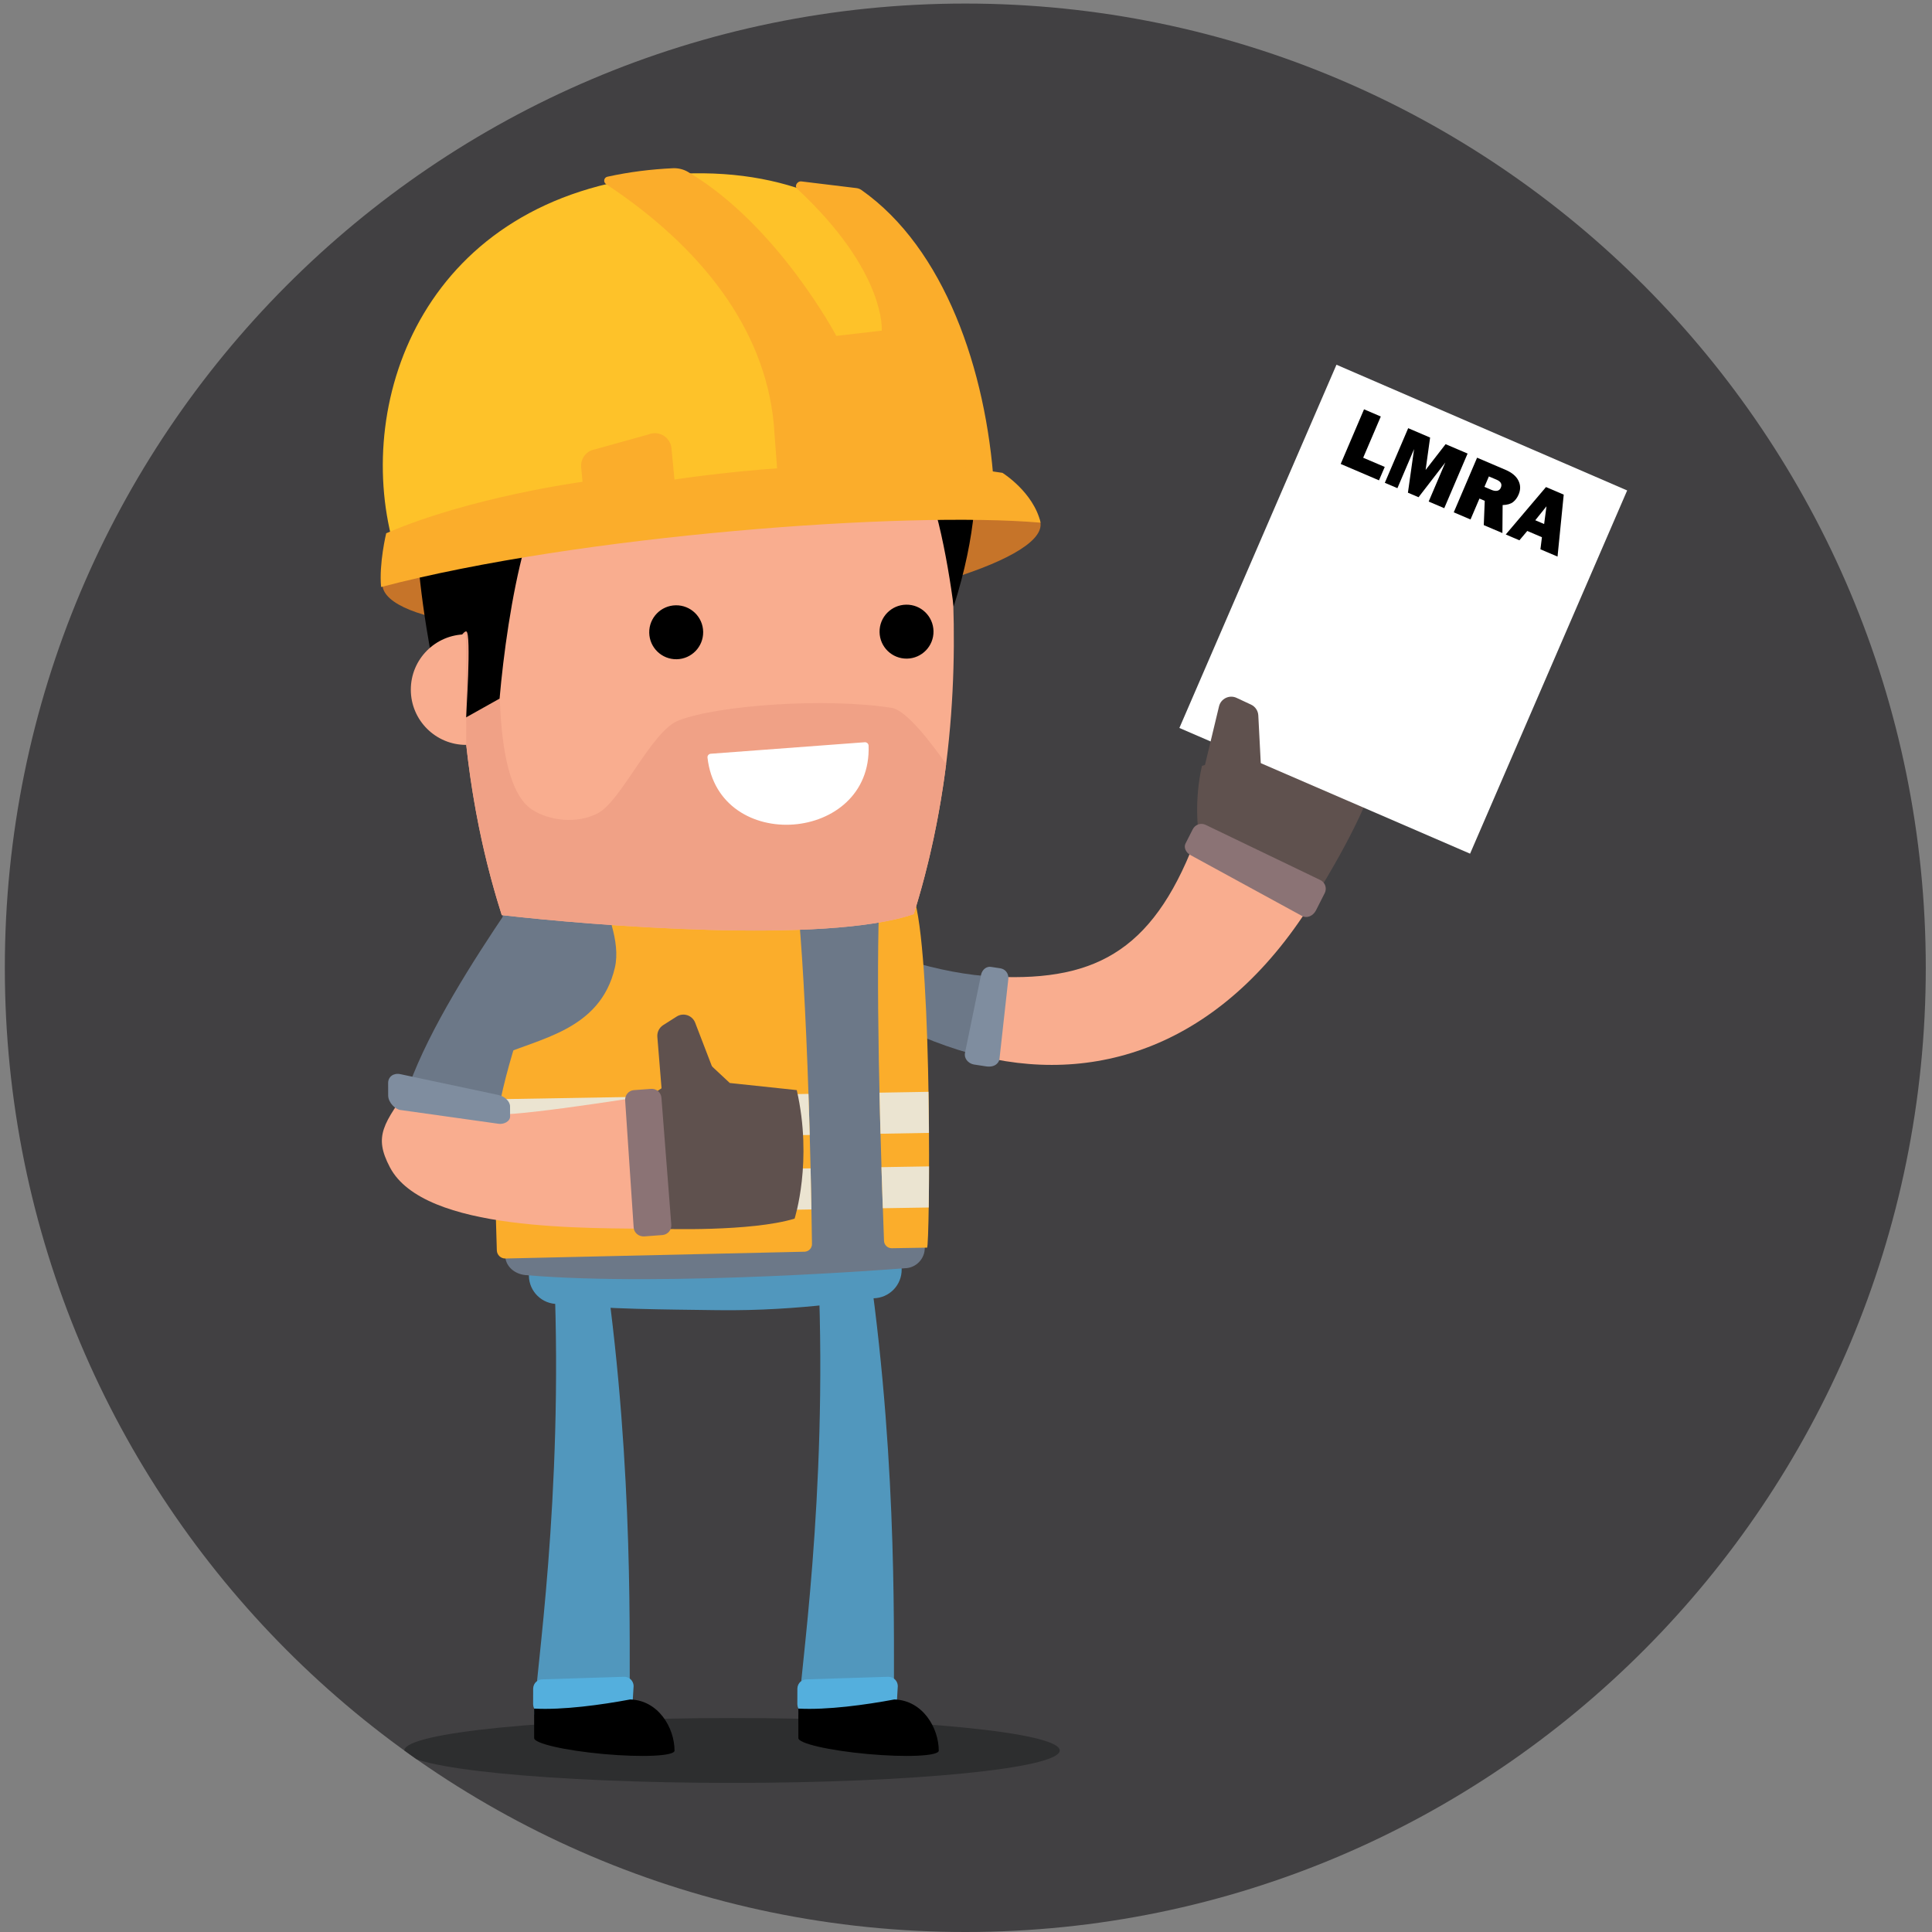 <?xml version="1.0" encoding="utf-8"?>
<!-- Generator: Adobe Illustrator 23.0.1, SVG Export Plug-In . SVG Version: 6.00 Build 0)  -->
<svg version="1.1" id="Laag_1" xmlns="http://www.w3.org/2000/svg" xmlns:xlink="http://www.w3.org/1999/xlink" x="0px" y="0px"
	 viewBox="0 0 500 500" style="enable-background:new 0 0 500 500;" xml:space="preserve">
<rect x="0" y="0" width="500" height="500" fill="#808080" stroke="none"/>
<style type="text/css">
	.st0{fill:#414042;}
	.st1{clip-path:url(#SVGID_1_);fill:#5F514E;}
	.st2{clip-path:url(#SVGID_1_);fill:#6C7888;}
	.st3{clip-path:url(#SVGID_1_);fill:#F9AD8F;}
	.st4{clip-path:url(#SVGID_1_);fill:#7F8D9F;}
	.st5{clip-path:url(#SVGID_1_);fill:#8B7375;}
	.st6{clip-path:url(#SVGID_1_);fill:#FFFFFF;}
	.st7{clip-path:url(#SVGID_1_);}
	.st8{clip-path:url(#SVGID_1_);fill:#2D2E2F;}
	.st9{clip-path:url(#SVGID_1_);fill:#5197BD;}
	.st10{clip-path:url(#SVGID_1_);fill:#54AFDD;}
	.st11{clip-path:url(#SVGID_1_);fill:#FBAD2B;}
	.st12{clip-path:url(#SVGID_1_);fill:#EBE4D1;}
	.st13{clip-path:url(#SVGID_1_);fill:#C67429;}
	.st14{clip-path:url(#SVGID_1_);fill:#F0A186;}
	.st15{clip-path:url(#SVGID_1_);fill:#FEC229;}
</style>
<path class="st0" d="M249.82,500c137.28,0,248.57-111.72,248.57-249.54c0-137.82-111.29-249.54-248.57-249.54
	S1.25,112.64,1.25,250.46C1.25,388.28,112.54,500,249.82,500"/>
<g>
	<defs>
		<path id="SVGID_3_" d="M116.97,39.51c-8.86,5.64-17.36,11.83-25.41,18.51v384.86c8.06,6.69,16.55,12.88,25.41,18.52h265.7
			c13.77-8.76,26.62-18.84,38.38-30.06V69.57c-11.76-11.22-24.61-21.3-38.38-30.05H116.97z"/>
	</defs>
	<clipPath id="SVGID_1_">
		<use xlink:href="#SVGID_3_"  style="overflow:visible;"/>
	</clipPath>
	<path class="st1" d="M341.46,230.31c0,0,12.22-19.48,14.89-30.95c0,0-10.41-11.57-28.49-17.18l-10.29,14.06l-6.5,1.96
		c-2.07,8.89-0.94,17.03-0.94,17.03C322.62,225.54,341.46,230.31,341.46,230.31"/>
	<path class="st2" d="M213.79,239.95l-6.76,9.66c13,10.41,30.64,19.86,47.26,23.85l3.27-20.68
		C243.24,252.11,226.36,246.62,213.79,239.95"/>
	<path class="st3" d="M310.14,215.25c-10.87,29.97-25.56,38.78-52.59,37.52l-3.27,20.68c31.87,7.56,64.42-4.37,87.17-43.14
		L310.14,215.25z"/>
	<path class="st4" d="M258.68,273.9c-0.03,0.96-1,2.43-3.46,2.08l-3.2-0.49c-1.55-0.3-2.57-1.67-2.28-3.01l4.16-20.22
		c0.29-1.36,1.46-2.25,2.62-2.02l2.37,0.36c1.77,0.34,2.2,1.91,2.06,2.79L258.68,273.9z"/>
	<path class="st5" d="M341.69,227.75c1.24,0.6,1.77,2.09,1.17,3.34l-2.3,4.54c-0.76,1.46-2.37,2.1-3.58,1.43l-28.91-15.78
		c-1.21-0.67-1.77-2.01-1.25-3l1.85-3.64c0.6-1.24,2.09-1.77,3.34-1.17L341.69,227.75z"/>
	
		<rect x="311.91" y="116.72" transform="matrix(0.397 -0.918 0.918 0.397 74.247 428.391)" class="st6" width="102.4" height="81.95"/>
	<path class="st1" d="M326.39,199.53l-14.74-0.76l3.83-15.96c0.48-2.01,2.68-3.07,4.55-2.2l3.73,1.74c1.1,0.51,1.83,1.59,1.89,2.8
		L326.39,199.53z"/>
	<polygon class="st7" points="358.37,120.84 356.88,124.31 346.97,120.07 353.01,105.93 357.35,107.79 352.79,118.46 	"/>
	<polygon class="st7" points="379.81,117.38 373.77,131.52 369.74,129.8 374.05,119.69 367.12,128.68 364.37,127.51 365.96,116.23 
		361.65,126.34 358.39,124.95 364.44,110.81 370.11,113.24 368.95,121.62 374.12,114.95 	"/>
	<path class="st7" d="M388.82,137.95L384,135.9l0.25-6.29l-1.37-0.58l-2.31,5.41l-4.34-1.85l6.04-14.14l7.38,3.15
		c1.63,0.7,2.73,1.62,3.31,2.77c0.58,1.15,0.6,2.35,0.06,3.6c-0.35,0.82-0.82,1.47-1.42,1.95c-0.6,0.48-1.5,0.75-2.72,0.79
		L388.82,137.95z M384.17,126l1.85,0.79c0.55,0.23,1.03,0.3,1.46,0.22c0.43-0.08,0.74-0.35,0.93-0.79c0.39-0.9,0.02-1.6-1.09-2.07
		l-2-0.85L384.17,126z"/>
	<path class="st7" d="M398.66,142.16l0.39-3.13l-3.79-1.62l-2.04,2.42l-3.53-1.51l10.41-12.27l4.59,1.96l-1.6,16.03L398.66,142.16z
		 M397.33,134.64l2.29,0.98l0.61-4.59L397.33,134.64z"/>
	<path class="st8" d="M274.26,453.02c0,4.63-37.97,8.39-84.8,8.39c-46.84,0-84.8-3.76-84.8-8.39c0-4.63,37.97-8.39,84.8-8.39
		C236.29,444.63,274.26,448.39,274.26,453.02"/>
	<path class="st9" d="M211.81,329.7c2.39,58.27-4.83,103.69-5.2,114.04c23.25-2.35,20-2.02,24.78-2.42
		c-0.23-14.61,1.15-60.04-6.32-112.85L211.81,329.7z"/>
	<path class="st10" d="M232.16,439.57c0.06,1.11-1,2.08-2.34,2.18l-20.87,1.67c-1.33,0.07-2.54-0.8-2.6-2.33l0.01-4.11
		c0.06-1.45,1.21-2.41,2.56-2.37l20.94-0.66c1.35-0.03,2.46,1.04,2.49,2.39L232.16,439.57z"/>
	<path class="st7" d="M231.47,439.82c7.3,0.22,11.48,7.32,11.48,13.27c-0.12,1.38-8.36,1.76-18.39,0.85
		c-10.03-0.91-18.06-2.77-17.94-4.15l-0.01-7.61C214.06,442.59,224.06,441.21,231.47,439.82"/>
	<path class="st9" d="M143.43,329.7c2.39,58.27-4.83,103.69-5.2,114.04c23.25-2.35,20-2.02,24.78-2.42
		c-0.24-14.61,1.15-60.04-6.32-112.85L143.43,329.7z"/>
	<path class="st10" d="M163.78,439.57c0.06,1.11-1,2.08-2.34,2.18l-20.87,1.67c-1.33,0.07-2.54-0.8-2.6-2.33l0.01-4.11
		c0.06-1.45,1.21-2.41,2.56-2.37l20.95-0.66c1.35-0.03,2.46,1.04,2.49,2.39L163.78,439.57z"/>
	<path class="st7" d="M163.09,439.82c7.3,0.22,11.48,7.32,11.48,13.27c-0.12,1.38-8.36,1.76-18.39,0.85
		c-10.03-0.91-18.06-2.77-17.94-4.15l-0.01-7.61C145.68,442.59,155.68,441.21,163.09,439.82"/>
	<path class="st9" d="M225.83,321.21l-81.69,1.48c-4.08,0.07-7.33,3.44-7.26,7.52c0.07,4.08,3.44,7.33,7.53,7.26
		c12.64,1.38,27.61,1.41,41.26,1.6c21.92,0.31,40.42-3.08,40.42-3.08c4.08-0.07,7.33-3.44,7.26-7.52
		C233.28,324.38,229.91,321.14,225.83,321.21"/>
	<path class="st2" d="M182.51,185.21c-43.92,0.86-52.41,50.07-52.41,50.07l0.62,89.56c0.05,2.9,2.46,4.91,5.35,5.16
		c36.77,3.14,98.1-1.78,98.1-1.78c2.9-0.05,5.21-2.45,5.16-5.35l-2.63-89.53C236.7,233.34,226.43,184.48,182.51,185.21"/>
	<path class="st11" d="M154.84,229.41c1.97,5.79,5.88,14.18,4.29,21.01c-3.81,16.37-19.87,18.31-30.57,23.13
		c-0.62,0.28-1.11,1.06-1.1,1.73c0.31,21.03,0.89,40.81,1.12,48.32c0.04,1.19,1.04,2.13,2.23,2.1l77.47-1.76
		c1.06-0.07,1.88-0.95,1.86-2.01c-0.76-54.12-3.24-93.72-5.54-99.45C189.53,223.43,161.6,226.74,154.84,229.41"/>
	<path class="st11" d="M227.98,226.43c-1.21,13.04-0.95,48.59,0.8,94.7c0.04,1.05,0.9,1.89,1.96,1.91l9.19-0.15
		c0.7-0.44,1.4-72.27-3.1-89.43C236.82,233.45,234.83,230.02,227.98,226.43"/>
	<path class="st12" d="M128.03,303.68c0.1,3.93,0.19,7.51,0.28,10.63l81.69-1.31c-0.07-3.62-0.14-7.17-0.22-10.63L128.03,303.68z"/>
	<path class="st12" d="M127.61,284.5c0.07,3.66,0.14,7.22,0.22,10.63l81.73-1.4c-0.1-3.65-0.21-7.19-0.33-10.63L127.61,284.5z"/>
	<path class="st12" d="M227.87,293.41l12.54-0.22c-0.02-3.43-0.06-7-0.12-10.63l-12.68,0.22
		C227.68,286.24,227.77,289.78,227.87,293.41"/>
	<path class="st12" d="M228.47,312.69l11.88-0.19c0.05-3.07,0.08-6.66,0.08-10.64l-12.31,0.2
		C228.23,305.54,228.34,309.06,228.47,312.69"/>
	<path class="st1" d="M171.4,318.03c0,0,22.98,0.79,34.24-2.65c0,0,4.78-14.81,0.56-33.26l-17.33-1.84l-4.96-4.63
		c-8.73,2.66-15.2,7.73-15.2,7.73C166.08,299.34,171.4,318.03,171.4,318.03"/>
	<path class="st2" d="M142.95,243.42l-11.82-7.67c-8.43,12.5-19.91,30.35-25.27,45.17l22.69,9.43
		C130.48,276.08,137.99,255.99,142.95,243.42"/>
	<path class="st3" d="M168.72,283.38c-5.19,0.9-42.71,6.72-40.19,4.49l-21.85-7.44c-7.58,10.44-10.02,13.57-5.78,21.65
		c8.84,16.86,51.04,15.69,70.5,15.95L168.72,283.38z"/>
	<path class="st4" d="M103.66,287.27c-1.28-0.13-3.14-1.84-3.2-3.7l-0.01-3.34c0.03-1.62,1.45-2.61,3.16-2.24l25.38,5.39
		c1.69,0.37,3.03,1.71,3.01,2.98l0.01,2.56c0.04,1.33-1.7,2.12-2.99,1.91L103.66,287.27z"/>
	<path class="st5" d="M173.73,316.94c0.11,1.38-0.92,2.58-2.3,2.69l-4.68,0.35c-1.43,0.1-2.67-0.93-2.76-2.31l-2.2-32.87
		c-0.09-1.38,0.91-2.57,2.23-2.67l4.47-0.33c1.38-0.11,2.58,0.92,2.69,2.3L173.73,316.94z"/>
	<path class="st1" d="M171.29,282.68l14.51-2.68l-5.89-15.32c-0.74-1.93-3.06-2.7-4.8-1.59l-3.48,2.21
		c-1.02,0.65-1.6,1.81-1.51,3.02L171.29,282.68z"/>
	<path class="st13" d="M269.29,135.46c0.95,9.95-41.5,21.86-86.73,26.18c-45.23,4.31-82.66-0.25-83.61-10.2
		c-0.95-9.95,34.95-21.5,80.18-25.82C224.35,121.31,268.34,125.51,269.29,135.46"/>
	<path class="st3" d="M182.84,97.03c32.39,0.02,56.61,4.55,56.61,4.55c-1.38-4.46,19.28,64.21-2.97,134.99
		c-22.71,7.85-83.43,2.93-106.62,0.26c-22.59-70.67-2.26-139.44-3.62-134.97C126.25,101.86,150.45,97.21,182.84,97.03"/>
	<path class="st14" d="M244.86,197.76c-3.39-4.87-10.16-13.95-14.1-14.57c-17.01-2.68-45-0.7-55.18,3.28
		c-7,2.74-14.73,20.81-20.9,24.02c-5.43,2.83-12.57,1.89-16.93-0.92c-11.92-7.69-7.55-48.19-8.29-50.67
		c-2.44-1.85-10.95-0.11-10.3,8.6c0.25,20.95,2.94,45.03,10.7,69.33c23.18,2.68,83.91,7.59,106.62-0.26
		C240.62,223.41,243.27,210.32,244.86,197.76"/>
	<path class="st7" d="M204.56,130.63c19.55-0.26,24.66-6.9,32.06-8.08c4.54-0.72,8.84,23.63,10.18,34.44
		c11.94-37.4,1.77-56.73-0.24-59.27c-3.91-4.95-19.22-20.38-62.01-20.96c-73.99-1-85.59,28.19-71.93,98.38
		c0.08,0.39,6.72-12.15,8.07-11.72c1.36,0.43-0.09,22.25-0.09,22.25l8.69-4.87c1.97-22.52,8.34-62.01,20.81-60.07
		C158.03,121.97,164.82,131.61,204.56,130.63"/>
	<path class="st3" d="M120.66,192.78c-7.9,0.02-14.33-6.37-14.34-14.27c-0.02-7.9,6.37-14.32,14.27-14.34L120.66,192.78z"/>
	<path class="st15" d="M101.68,140.48c-10.12-37.31,8.38-89.33,69.41-95.15c61.03-5.82,85.77,42.07,82.88,80.62L101.68,140.48z"/>
	<path class="st11" d="M206.28,48.83c23.15,21.55,21.92,36.74,21.92,36.74l-11.76,1.36c0,0-15.16-28.69-38.38-42.43
		c-1.19-0.7-2.57-1.03-3.95-0.96c-5.57,0.26-11.19,0.94-16.93,2.2c-0.91,0.2-1.11,1.4-0.33,1.91c24.44,16.18,41.03,37.21,43.4,62.04
		l1.58,21.25l55.4-5.28c-1.98-29.86-12.77-61.38-34.31-76.5c-0.37-0.26-0.81-0.42-1.26-0.48l-14.25-1.73
		C206.38,46.81,205.52,48.11,206.28,48.83"/>
	<path class="st11" d="M259.43,122.37c-37.03-5.85-84.88,1.74-84.88,1.74l-0.77-8.09c-0.28-2.91-3.3-4.71-5.99-3.57l-14.77,4.1
		c-1.74,0.74-2.8,2.52-2.62,4.4l0.36,3.74c0,0-28.96,3.88-50.81,13.32c0,0-1.9,7.84-1.32,13.91
		c51.17-13.45,135.85-19.67,170.68-16.65C267.47,127.35,259.43,122.37,259.43,122.37"/>
	<path class="st7" d="M181.98,163.52c0.06,3.86-3.02,7.03-6.87,7.09c-3.86,0.06-7.03-3.02-7.09-6.87c-0.06-3.86,3.02-7.03,6.87-7.09
		C178.74,156.59,181.92,159.66,181.98,163.52"/>
	<path class="st7" d="M241.59,163.36c0.06,3.86-3.02,7.03-6.87,7.09c-3.86,0.06-7.03-3.02-7.09-6.87c-0.06-3.86,3.02-7.03,6.87-7.09
		C238.36,156.42,241.53,159.5,241.59,163.36"/>
	<path class="st6" d="M224.79,192.96c0.92,25.21-38.85,28.2-41.69,3.11c-0.06-0.5,0.33-0.96,0.83-1l39.88-2.98
		C224.32,192.06,224.77,192.46,224.79,192.96"/>
</g>
</svg>
